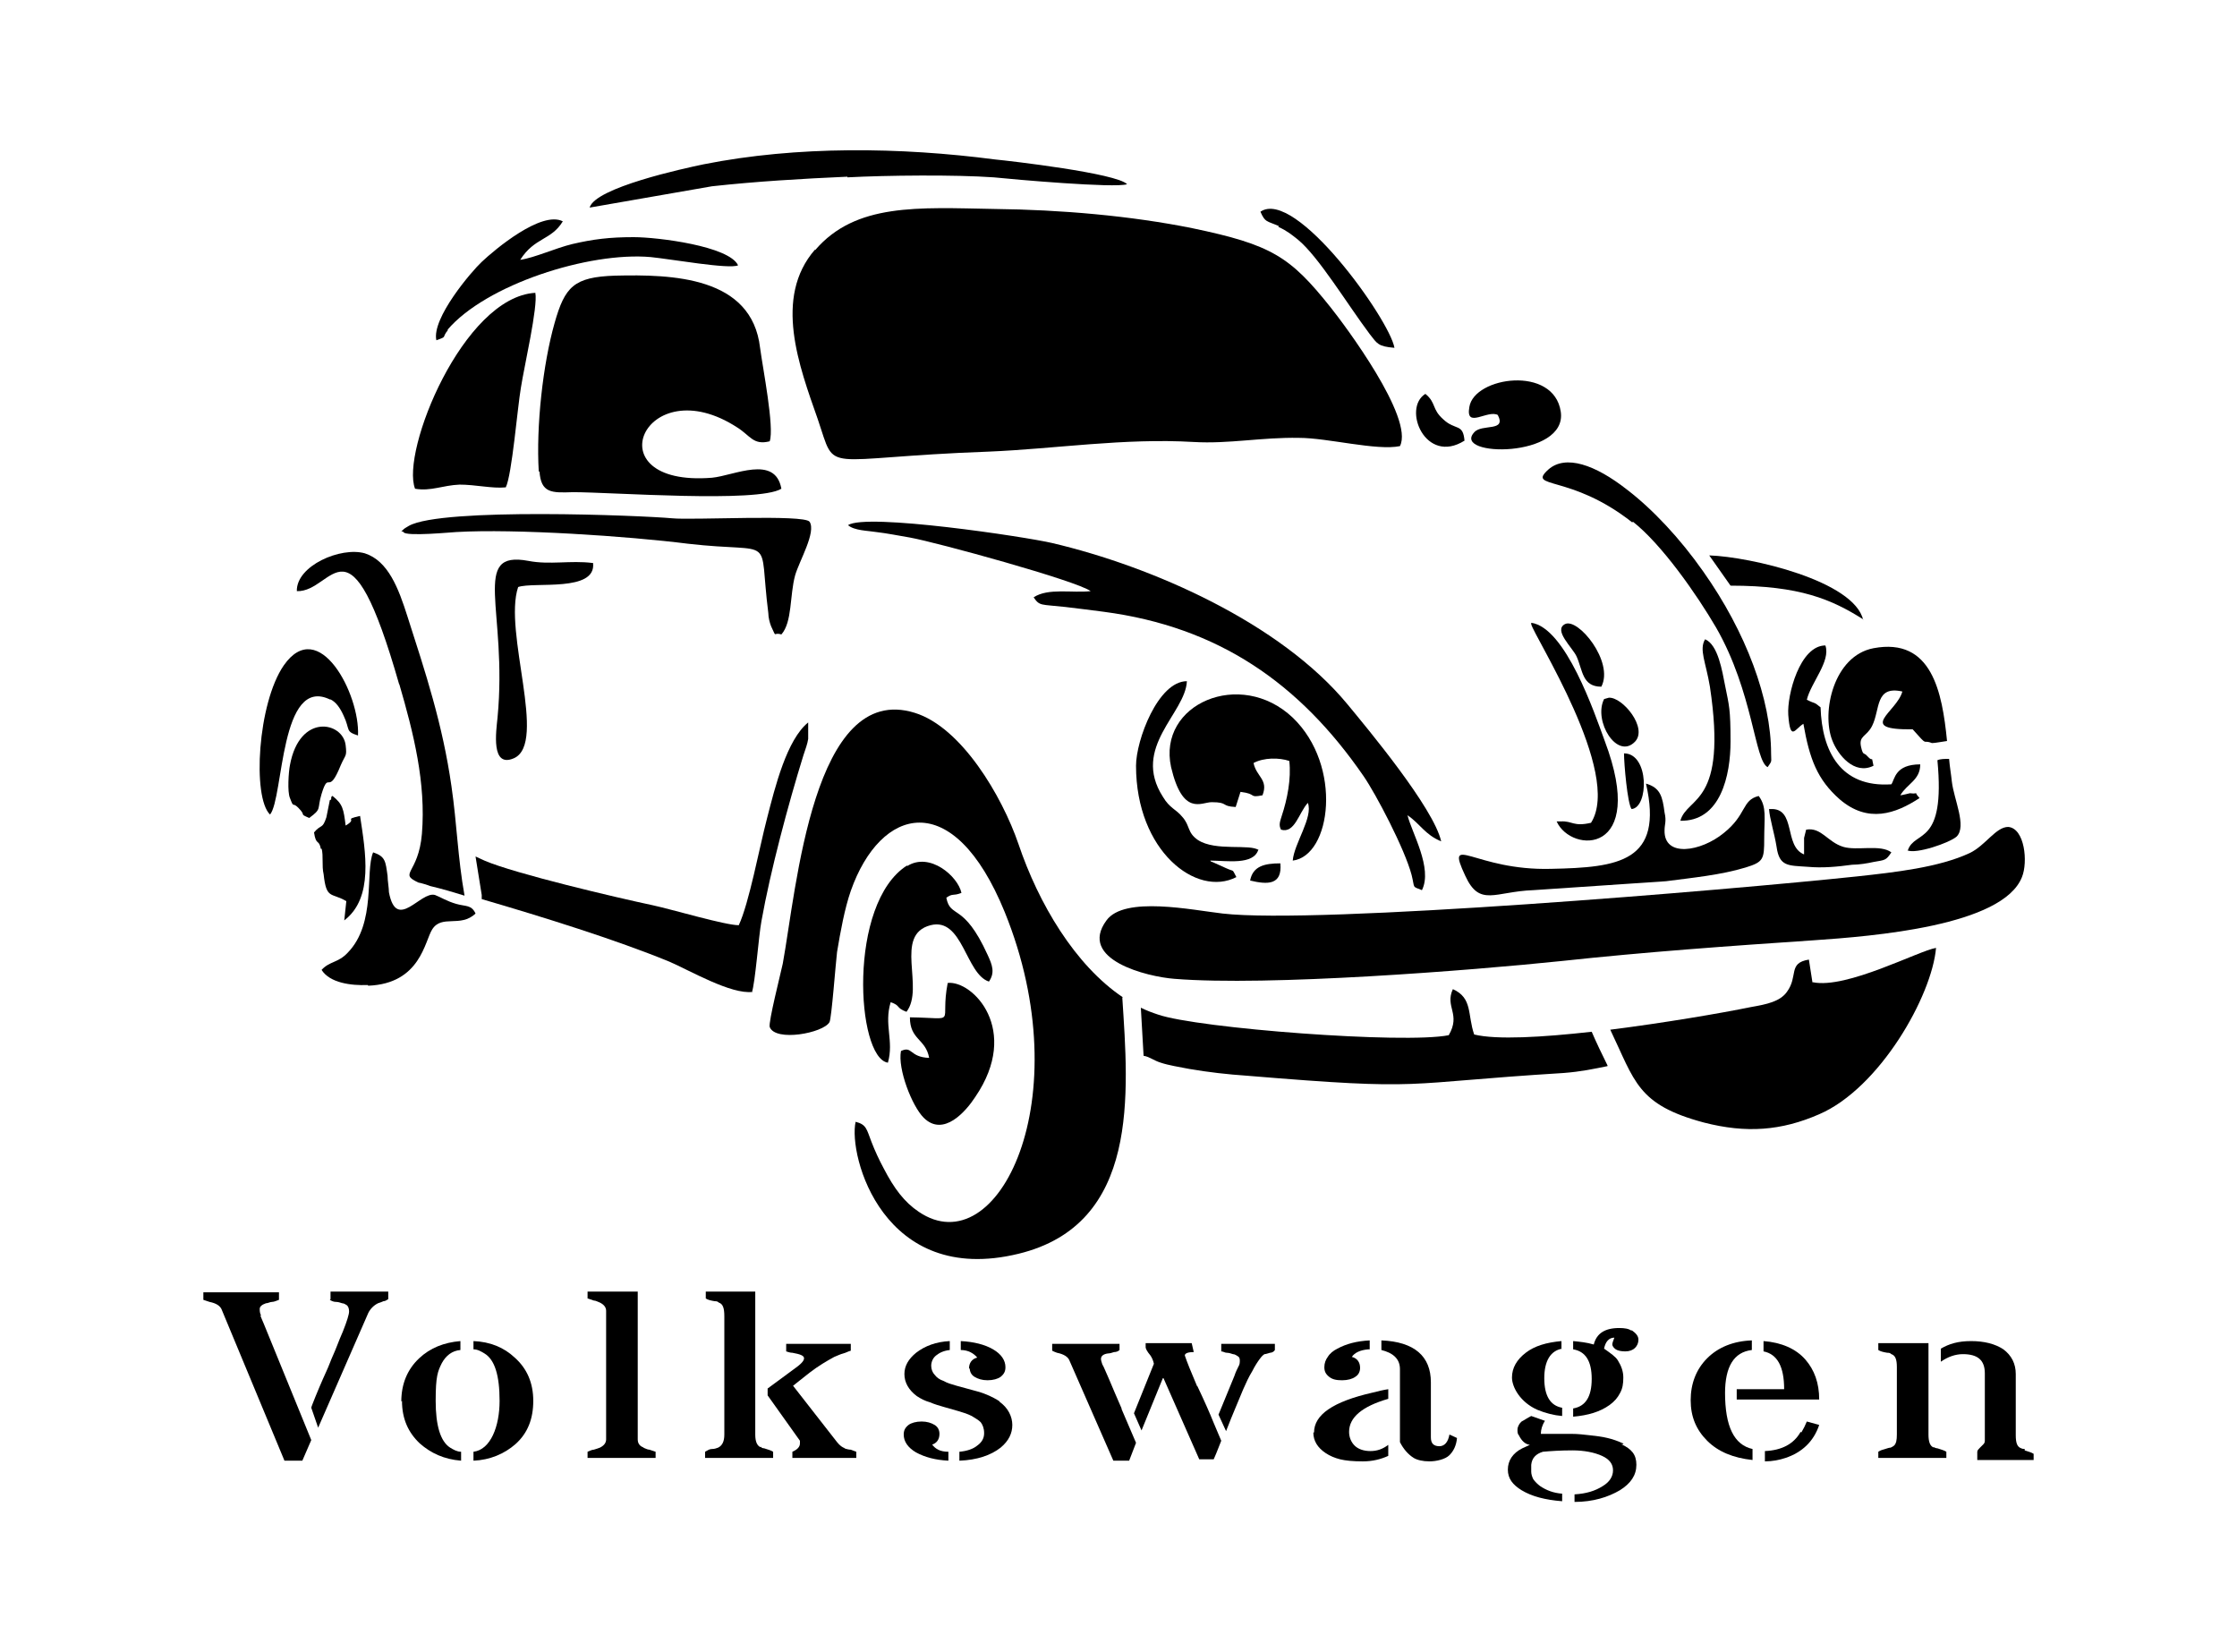 <?xml version="1.0" encoding="iso-8859-1"?>
<!-- Generator: Adobe Illustrator 28.5.0, SVG Export Plug-In . SVG Version: 9.03 Build 54727)  -->
<svg version="1.1" id="Livello_1" xmlns="http://www.w3.org/2000/svg" xmlns:xlink="http://www.w3.org/1999/xlink" x="0px" y="0px"
	 viewBox="0 0 935.435 690.797" style="enable-background:new 0 0 935.435 690.797;" xml:space="preserve">
<g id="Capa_1">
	<path d="M682.839,218.14c12.071,9.484,26.729,30.465,34.776,44.26c15.52,27.016,16.095,55.756,21.555,58.343
		c2.012-2.874,1.437-2.012,1.437-5.748c0-22.417-10.347-50.583-28.453-76.162l0,0c-9.484-13.508-20.98-25.866-31.902-34.201
		c-13.221-10.347-25.579-14.658-32.764-8.335c-9.197,8.335,9.197,1.724,35.063,22.13l0,0L682.839,218.14z"/>
	<path d="M612.425,184.514c-0.575-7.76-3.736-4.311-8.91-9.197l0,0c-4.886-4.311-2.874-6.898-7.473-10.634
		c-9.772,6.035,0,29.89,16.382,19.543l0,0L612.425,184.514z"/>
	<path d="M626.22,173.305c4.024,7.472-6.61,3.736-9.772,7.472c-9.484,10.347,39.087,10.921,36.213-8.622
		s-36.213-14.658-38.225-2.012l0,0c-1.724,9.484,7.76,0.862,12.071,3.449h-0.287V173.305z"/>
	<path d="M779.119,259.239c-3.736-16.382-47.134-26.441-64.378-27.016l8.91,12.646c29.028,0,42.248,5.748,55.469,14.083l0,0
		L779.119,259.239z"/>
	<path d="M766.186,309.535c2.299,6.035,9.197,14.658,17.244,10.634c-1.15-5.173,0.287-0.862-2.587-4.024
		c-1.437-1.724-1.724,0-2.587-3.736c-1.15-4.886,2.299-4.311,4.598-8.909c3.449-6.898,1.15-16.957,12.646-14.37
		c-2.299,8.622-19.543,16.095,4.311,15.807c6.898,7.76,3.736,4.024,8.047,5.748c1.437,0,4.024-0.575,6.323-0.862
		c-2.012-20.406-6.323-43.398-30.752-38.799l0,0C766.76,274.184,761.587,297.751,766.186,309.535L766.186,309.535z"/>
	<polygon points="714.74,232.51 714.74,232.51 714.74,232.51 	"/>
	<path d="M534.539,94.844c3.736,1.724,5.461,3.161,8.335,5.461c8.622,7.185,20.406,26.729,29.89,39.374
		c3.161,4.024,3.449,5.173,10.347,5.748c-2.012-11.784-41.386-66.965-56.044-56.906l0,0c2.012,4.598,2.587,3.736,7.76,6.035l0,0
		L534.539,94.844z"/>
	<path d="M187.068,137.955c16.095-18.969,59.205-32.764,85.071-30.465c8.622,0.862,32.764,5.173,36.5,3.449
		c-3.736-8.047-33.626-11.784-43.685-11.784c-10.059,0-16.957,0.862-25.579,2.874l0,0c-7.185,1.724-15.807,5.748-21.843,6.61
		c6.035-9.484,12.933-8.047,17.819-16.095c-8.91-4.598-28.453,11.784-33.914,16.957c-4.311,4.024-20.98,23.567-18.969,32.764
		c4.886-1.724,2.012-0.862,4.886-4.311l0,0H187.068z"/>
	<path d="M247.71,235.384c-9.197-1.15-17.819,0.862-26.729-0.862c-24.429-4.598-8.622,20.406-12.933,65.528
		c-0.575,5.748-2.874,21.268,6.898,16.957c14.083-6.323-4.598-52.882,1.724-71.563c6.61-2.299,32.764,2.299,31.327-10.059l0,0
		L247.71,235.384z"/>
	<path d="M121.252,319.881c-0.575,2.874-1.15,11.209,0,13.795c1.724,4.598,0.862,1.437,3.449,4.024c3.736,3.736,0,2.299,4.598,4.311
		c5.461-4.024,3.161-3.449,5.173-10.059c3.161-10.346,2.587,1.437,8.047-12.071c2.012-4.598,2.587-3.449,2.012-8.335l0,0
		C143.382,301.775,125.276,298.038,121.252,319.881z"/>
	<path d="M168.674,222.451c0.862,2.012,20.98,0,22.13,0c24.717-1.437,71.851,1.724,96.855,4.886
		c37.65,4.311,29.315-4.886,33.626,29.028c0,1.724,0.575,4.024,1.15,5.461c2.587,5.461,0.575,2.299,4.311,3.449
		c4.598-5.173,3.449-16.382,5.748-24.717c1.724-6.035,8.91-18.106,6.035-22.417c-2.299-3.161-49.146-0.575-57.481-1.437
		c-12.358-1.15-96.28-4.598-110.076,3.161c-2.874,1.724-1.437,0.862-3.161,2.299C167.812,222.164,168.674,222.164,168.674,222.451z"
		/>
	<path d="M354.337,74.151c16.382-0.862,45.122-1.15,61.217,0c8.335,0.862,50.583,4.598,55.756,2.874
		c-4.311-4.598-49.146-9.772-55.181-10.347c-39.662-5.173-82.772-5.748-121.859,2.012c-8.335,1.724-45.41,9.772-47.709,18.106
		l51.158-8.91c18.394-2.012,37.362-3.161,56.906-4.024h-0.287V74.151z"/>
	<path d="M797.513,355.519c3.736,1.724,17.819-3.161,20.693-5.748c4.311-4.311-1.15-15.52-2.012-22.992
		c-0.287-2.874-0.862-6.035-1.15-9.484l0,0c-1.724,0-3.736,0-4.886,0.575c3.449,36.213-9.484,29.028-12.358,37.65
		C797.8,355.519,797.513,355.519,797.513,355.519z"/>
	<polygon points="139.071,332.814 139.071,332.814 139.071,332.814 	"/>
	<path d="M225.58,196.872c0.575,9.484,5.173,9.197,14.083,8.91c16.095,0,77.312,4.598,87.083-1.437
		c-2.587-14.37-19.831-5.461-29.028-4.598c-50.296,4.024-28.166-46.272,10.634-20.98c5.461,3.449,6.61,7.472,13.508,5.748
		c2.012-5.748-2.874-30.465-4.024-39.087c-3.449-29.89-36.788-30.752-60.642-30.177c-17.244,0.575-20.98,4.598-25.292,19.831l0,0
		c-4.886,17.244-7.76,43.111-6.61,62.079h0.287L225.58,196.872z"/>
	<path d="M340.829,104.328c-17.532,20.118-6.61,48.859,1.15,70.989c8.047,23.567,0,16.095,71.563,13.508
		c27.591-1.15,56.618-5.748,85.646-4.024c14.658,0.862,28.453-2.012,43.973-1.724c12.071,0,32.477,5.461,42.248,3.449
		c6.036-11.784-23.28-50.87-29.028-58.055l0,0c-16.957-21.268-24.717-26.154-57.768-33.051c-25.579-5.173-55.181-7.76-82.772-8.047
		c-31.902-0.575-58.055-2.587-75.012,17.244l0,0L340.829,104.328z"/>
	<path d="M432.223,249.755c2.587,3.736,2.874,2.874,13.221,4.024c5.173,0.575,11.496,1.437,16.095,2.012
		c47.996,6.323,81.91,29.89,108.638,68.689c5.173,7.473,17.244,30.465,20.118,41.386c1.437,5.748,0,4.598,4.311,6.323
		c4.598-9.197-4.311-24.142-6.036-31.327c5.461,3.736,7.185,8.047,14.083,10.921c-3.161-14.083-31.04-47.422-39.087-57.193
		c-28.166-34.201-81.91-57.768-123.583-67.54l0,0c-10.921-2.587-77.886-12.646-85.359-7.472c2.587,2.299,8.335,2.299,11.784,2.874
		c4.886,0.575,8.909,1.437,14.083,2.299c11.209,2.012,69.839,18.106,75.587,22.417C448.318,248.03,438.258,245.731,432.223,249.755z
		"/>
	<path d="M540.574,300.05L540.574,300.05c-21.843-20.693-56.618-5.748-50.87,20.693c4.886,20.693,12.646,14.658,16.957,14.658
		c7.185,0,3.736,1.724,10.059,2.012l2.012-6.323c7.185,0.862,3.161,2.587,9.197,1.437c2.587-6.61-2.587-7.76-3.736-13.508
		c4.311-2.299,10.634-2.299,14.945-0.862c0.862,7.472-0.862,16.095-3.161,22.992c-0.575,2.012-1.437,3.736-0.287,5.748
		c5.748,1.724,7.472-7.185,11.209-11.209c2.299,6.035-5.748,16.957-6.323,24.142C556.669,357.818,561.554,320.168,540.574,300.05
		L540.574,300.05L540.574,300.05z"/>
	<path d="M526.491,355.519c-3.736-2.874-18.106,0.575-25.579-4.311l0,0c-4.598-3.161-3.161-6.035-6.61-9.772
		c-2.587-3.161-5.173-3.449-8.047-8.335c-13.221-20.693,9.484-34.776,10.059-48.284c-12.071,0-21.268,24.717-21.268,35.351
		c0,35.638,25.292,55.181,41.961,46.559c-2.012-3.736-0.575-2.012-4.311-3.736l-5.748-2.587c0,0-0.575,0-0.862-0.575
		c6.898,0,18.106,2.012,20.118-4.598l0,0L526.491,355.519z"/>
	<path d="M572.763,564.174v-3.736c-5.461,0.287-9.772,1.437-13.508,3.449l0,0c-1.724,0.862-3.161,2.012-4.024,3.449
		c-0.862,1.15-1.437,2.587-1.437,4.311c0,1.724,0.575,2.874,2.012,4.024s3.161,1.437,5.461,1.437s4.311-0.575,5.461-1.437
		c1.437-0.862,2.012-2.299,2.012-3.736c0-2.299-1.15-4.024-3.449-4.599c1.15-1.724,3.449-2.874,6.898-3.161L572.763,564.174
		L572.763,564.174z"/>
	<path d="M672.205,445.476c-2.299-4.598-4.886-10.059-6.61-14.083c-20.693,2.299-39.662,3.449-49.146,1.15
		c-2.874-8.335-0.575-15.232-8.91-18.969c-3.449,7.473,3.449,10.347-1.724,19.256c-18.681,3.736-104.902-2.874-121.572-8.622l0,0
		c-2.587-0.862-4.886-1.724-7.185-2.874l1.15,20.118c2.299,0.287,4.311,2.012,7.185,2.874c3.449,1.15,7.473,1.724,11.784,2.587
		c8.335,1.437,16.095,2.299,24.429,2.874c76.162,6.323,62.367,3.161,132.206-1.15c7.473-0.575,12.646-1.724,18.394-2.874l0,0
		L672.205,445.476z"/>
	<path d="M776.532,366.44c-54.319,5.748-225.612,20.118-265.273,15.52c-12.646-1.437-41.099-7.473-48.571,2.874
		c-12.071,16.382,16.957,23.567,28.453,24.429c39.087,3.161,123.583-3.449,162.096-7.472c34.488-3.736,70.701-6.323,104.902-8.622
		c25.292-1.724,79.323-6.035,87.371-26.441c2.587-6.323,1.15-20.406-5.748-20.98l0,0c-5.173,0-9.484,7.76-16.095,10.921
		C810.733,362.704,792.339,364.716,776.532,366.44z"/>
	<path d="M535.401,360.98c-6.61,0-11.496,1.15-12.646,7.185C529.94,369.889,536.263,370.177,535.401,360.98z"/>
	<path d="M652.949,564.174v-3.449c-6.323,0.575-11.209,2.012-14.945,4.886c-3.736,2.874-5.748,6.323-5.748,10.346
		c0,4.024,3.449,10.347,10.634,13.508c3.449,1.437,6.898,2.299,10.347,2.587v-3.449c-4.886-0.862-7.473-4.886-7.473-12.358l0,0
		c0-7.185,2.587-11.496,7.473-12.358h-0.287V564.174z"/>
	<path d="M672.78,291.716l-2.012,0.575c-4.598,9.197,5.461,25.579,12.933,17.819C689.162,304.361,678.528,291.428,672.78,291.716z"
		/>
	<path d="M612.712,366.153c6.036,13.221,12.358,6.61,28.453,6.035l55.469-3.736c10.921-1.437,22.992-2.587,33.339-5.748
		c7.473-2.299,7.76-3.449,7.76-12.071s1.15-13.221-2.299-17.819c-7.185,1.724-4.886,7.76-14.658,15.52l0,0
		c-9.484,7.76-25.004,10.347-24.717-1.15c0-2.587,0.862-3.736,0-7.473c-0.862-6.61-1.724-10.346-7.76-12.071
		c7.472,32.764-11.496,35.063-39.662,35.638C616.736,364.141,604.09,347.759,612.712,366.153L612.712,366.153L612.712,366.153z"/>
	<path d="M702.382,343.161c17.244,0.575,21.268-19.256,21.268-33.051c0-13.795-0.575-14.945-2.299-23.567
		c-1.15-5.748-2.874-16.957-8.335-19.256c-2.587,4.311,0.287,9.484,2.012,19.831c7.472,49.721-9.484,45.697-12.358,56.044l0,0
		H702.382z"/>
	<path d="M763.312,269.873c-10.634,0-16.095,20.693-15.52,29.028c0.862,11.496,2.874,5.748,6.323,3.736
		c2.587,14.658,5.748,23.28,15.232,31.614c11.784,10.059,23.28,6.035,33.339-0.575c-3.161-3.449,0.575-1.437-4.024-2.012
		c0,0-3.449,0.862-4.024,0.862c2.874-4.886,8.335-6.323,8.335-12.933c-10.634,0-10.634,6.323-12.071,8.335l0,0
		c-21.268,1.437-29.028-13.795-29.603-32.189c-3.161-2.587-1.724-1.15-5.748-3.161C757.276,285.393,765.611,276.483,763.312,269.873
		L763.312,269.873L763.312,269.873z"/>
	<path d="M682.264,338.275c7.185-0.575,7.472-23.28-3.161-23.28C679.102,319.306,680.539,335.976,682.264,338.275z"/>
	<path d="M640.303,260.963c0.862,4.598,38.225,62.367,25.004,83.06c-7.473,1.724-7.76-0.862-12.646-0.575h-1.724
		c6.035,13.508,38.225,14.37,20.118-33.626c-4.311-11.784-16.382-47.422-30.752-49.433V260.963z"/>
	<path d="M739.745,338.275c0.287,4.024,2.299,10.347,3.161,15.807c1.15,8.335,4.886,7.76,12.933,8.335
		c6.323,0.575,12.358,0,18.681-0.862c2.874,0,6.323-0.575,8.909-1.15c4.886-0.862,5.173-0.575,7.473-4.024
		c-4.599-3.449-14.37-0.575-20.118-2.299l0,0c-6.61-2.012-9.197-8.335-15.52-7.185l-0.862,3.449v6.898
		c-8.622-3.449-3.161-19.543-14.083-18.969H739.745L739.745,338.275z"/>
	<path d="M654.386,260.963L654.386,260.963c-4.886,2.587,3.161,9.772,4.886,13.508c2.587,5.748,2.299,12.646,10.347,12.646
		C675.079,276.771,659.846,258.089,654.386,260.963z"/>
	<path d="M191.954,202.62c7.185,0,13.795,1.724,19.543,1.15c2.587-5.173,4.886-33.339,6.323-41.673l0,0
		c1.437-9.197,7.185-33.914,6.035-39.662c-30.177,1.724-56.331,66.39-50.296,81.91c6.61,1.15,11.496-1.437,18.681-1.724l0,0
		L191.954,202.62z"/>
	<path d="M602.078,604.698c-2.587,0-3.736-1.15-3.736-3.736v-22.992c0-10.921-6.898-16.957-20.693-17.532v4.024
		c2.299,0.575,4.311,1.437,5.748,2.874c1.437,1.437,2.012,3.161,2.012,5.173v30.465c1.437,2.874,3.449,5.173,5.748,6.61
		c1.437,0.862,3.736,1.437,6.61,1.437c2.874,0,6.61-0.862,8.335-2.587c1.724-1.724,2.874-4.024,3.161-7.185l-3.161-1.437
		c-0.575,3.161-2.012,4.886-4.311,4.886H602.078z"/>
	<path d="M549.196,598.95L549.196,598.95c0,3.449,1.724,6.323,5.173,8.622c1.724,1.15,3.736,2.012,6.035,2.587
		c2.299,0.575,5.461,0.862,9.484,0.862s7.473-0.862,10.634-2.299v-4.599c-2.299,1.724-4.598,2.587-7.472,2.587
		s-5.173-0.862-6.61-2.299s-2.299-3.449-2.299-5.748c0-6.035,5.461-10.634,16.382-13.795v-4.024
		c-2.012,0.287-4.311,0.862-6.61,1.437c-16.382,3.736-24.429,9.197-24.429,16.669l0,0L549.196,598.95z"/>
	<path d="M134.473,354.657c0.862,3.449,0,7.185,0.862,10.921c1.15,10.634,3.161,7.472,9.484,11.209l-0.862,8.047
		c12.358-9.484,8.91-28.453,6.61-43.685c-7.472,1.724-0.575,0.862-6.035,4.024c-0.862-6.898-1.15-8.909-5.461-12.358
		c0,0-0.575,0-0.575,0.862s0,0.575-0.575,0.862l-1.437,7.185c-1.724,5.173-2.012,2.587-5.173,6.323
		c0.862,5.748,2.012,2.587,2.874,6.898h0.287L134.473,354.657z"/>
	<path d="M678.815,603.548c-2.012-0.862-4.024-1.724-6.61-2.299c-2.299-0.575-4.886-0.862-7.472-1.15
		c-2.587-0.287-4.886-0.575-7.473-0.575h-12.933c0-1.724,0.575-3.736,1.724-5.461l-5.748-2.012l0,0
		c-1.724,0.862-2.874,1.724-4.024,2.299c-0.575,0.575-0.862,0.862-1.15,1.437c-0.287,0.575-0.575,1.15-0.575,2.012
		c0,0.862,0,1.724,0.575,2.299c1.15,2.299,2.587,3.736,4.598,4.024l0,0c-1.15,0.575-2.012,0.862-3.161,1.437
		c-4.024,2.012-6.035,5.173-6.035,8.909c0,3.736,2.012,6.323,5.748,8.622c4.311,2.587,9.772,4.024,16.957,4.598v-3.161
		c-3.736-0.287-6.61-1.437-9.197-3.161c-1.15-0.862-2.012-1.724-2.874-2.874c-0.575-1.15-0.862-2.299-0.862-3.161v-2.874
		c0.287-2.874,2.012-4.598,4.886-5.461c3.161-0.287,7.472-0.575,12.358-0.575s9.197,0.862,12.358,2.299
		c3.161,1.437,4.598,3.449,4.598,6.036c0,2.587-1.437,4.886-4.311,6.61c-3.161,2.012-6.898,3.161-11.784,3.449v3.161
		c7.76,0,14.083-2.012,18.969-4.886c4.599-2.874,6.898-6.323,6.898-10.634c0-4.311-2.012-6.61-6.323-8.622h0.862V603.548z"/>
	<path d="M469.01,588.891c-2.012-4.599-3.736-8.622-5.173-12.071c-1.437-3.161-2.299-5.461-2.874-6.323
		c-0.287-0.862-0.575-1.724-0.575-2.299c0-1.15,0.862-2.012,2.874-2.299c0.862,0,1.724-0.287,2.587-0.575
		c0.862,0,1.724-0.287,2.299-0.862v-2.587h-28.166v2.874c0.575,0.287,1.15,0.575,2.012,0.862c2.874,0.575,4.598,1.724,5.173,3.161
		l18.394,41.961h6.61l2.874-7.473c-2.012-4.598-4.024-9.484-6.035-14.083l0,0L469.01,588.891z"/>
	<path d="M376.754,439.441c-1.437,7.473,4.598,22.992,9.484,27.878c8.335,8.335,17.819-2.874,21.555-8.622
		c19.256-28.166-1.15-48.859-11.496-47.709l0,0c-3.449,17.819,4.886,14.658-15.807,14.37c0,9.484,6.61,8.91,8.047,16.957
		C380.203,442.027,381.64,437.142,376.754,439.441L376.754,439.441L376.754,439.441z"/>
	<path d="M500.625,579.694c-2.587-6.035-4.311-10.346-5.173-12.933c0-0.862,1.15-1.437,3.736-1.437l-0.862-3.736H479.07v1.724
		c0,0.575,0.575,1.724,2.012,3.449c0.575,0.862,1.15,2.012,1.437,3.449l-8.335,20.693l3.161,7.185l8.91-21.843h0.287l14.945,33.914
		h6.035c1.437-3.161,2.299-5.748,3.161-7.76l-3.161-7.473c-1.724-4.311-4.024-9.484-6.898-15.52l0,0L500.625,579.694z"/>
	<path d="M682.264,556.414c-1.15-0.862-2.874-1.15-5.173-1.15l0,0c-6.036,0-9.484,2.299-10.634,6.898
		c-2.874-0.862-5.748-1.15-8.622-1.437v3.449c5.173,0.862,7.76,4.886,7.76,12.358c0,7.472-2.587,11.496-7.76,12.358v3.449
		c6.323-0.575,11.209-2.012,15.232-4.886c2.012-1.437,3.449-3.161,4.311-4.886c1.15-2.012,1.437-4.024,1.437-6.61
		c0-2.587-0.862-4.886-2.299-7.185c-0.862-1.437-2.874-2.874-5.748-4.886c0.575-2.874,2.012-4.598,4.311-4.598
		c-0.575,1.437-0.862,2.299-0.862,2.874s0.575,1.437,1.437,2.012c0.862,0.575,2.299,0.862,4.024,0.862
		c1.724,0,3.161-0.575,4.024-1.437c0.862-0.862,1.437-2.012,1.437-3.449c0-1.437-0.862-2.587-2.874-4.024l0,0L682.264,556.414z"/>
	<path d="M510.684,561.875v3.161c0.862,0,1.437,0.575,2.299,0.575c0.862,0,1.724,0.287,2.587,0.575c0.862,0,1.437,0.575,2.012,0.862
		c0.575,0.287,0.862,0.862,0.862,1.724s0,1.724-0.575,2.587c-0.575,1.15-1.15,2.299-1.724,4.024l-6.61,16.095l3.161,6.898
		c2.874-7.473,5.461-13.221,7.185-17.532c1.15-2.587,2.299-5.173,3.736-7.472c1.15-2.299,2.299-4.024,3.161-5.173
		c0.862-1.15,1.437-1.724,2.012-2.012c0.575,0,1.15-0.287,2.299-0.575c0.862,0,1.724-0.575,2.012-1.15v-2.587H510.684z"/>
	<path d="M808.721,605.273c-1.724-0.575-2.299-2.587-2.299-5.461l0,0v-38.225h-20.98v2.874c0.862,0.575,2.012,0.862,3.736,1.15
		c0.575,0,1.15,0,1.724,0.575c1.724,0.575,2.299,2.299,2.299,5.461v28.166c0,2.299-0.287,3.736-1.15,4.598
		c-0.287,0.287-0.862,0.575-1.437,0.862c-0.575,0-1.437,0.287-2.299,0.575c-1.15,0.287-2.012,0.575-2.874,1.15v2.587h28.453v-2.587
		c-0.862-0.575-2.012-0.862-3.736-1.437c-0.575,0-1.15-0.287-1.724-0.575l0,0L808.721,605.273z"/>
	<path d="M846.946,605.847c-0.575,0-1.15,0-1.724-0.287c-1.724-0.575-2.299-2.299-2.299-5.461v-25.579
		c0-4.311-1.724-7.76-5.173-10.346c-3.449-2.299-8.047-3.449-13.508-3.449c-5.461,0-9.197,1.15-12.646,3.161v5.461
		c2.874-2.012,6.035-3.161,9.197-3.161c6.323,0,9.197,2.587,9.197,8.047v27.878c0,0.575,0,1.15-0.575,1.724
		c-0.575,0.575-0.862,0.862-1.437,1.437c-0.575,0.575-1.15,1.15-1.15,1.724v3.449h23.567v-2.587
		c-0.862-0.575-2.012-0.862-3.736-1.437v-0.575L846.946,605.847z"/>
	<path d="M757.851,410.413l-1.437-9.197c-8.91,1.437-4.311,6.898-9.197,13.508l0,0c-2.874,4.024-8.335,5.173-14.945,6.323
		c-12.646,2.587-36.213,6.61-58.918,9.484c10.347,21.555,11.209,31.327,39.087,38.799c17.819,4.598,32.477,3.449,48.284-3.449
		c25.292-10.921,47.134-49.433,48.859-69.552c-7.185,1.15-37.362,17.244-51.445,14.37h-0.287L757.851,410.413z"/>
	<polygon points="737.445,560.725 737.445,560.725 737.445,560.725 	"/>
	<path d="M737.445,560.725v4.311c5.748,1.15,8.622,6.323,8.622,15.807h-19.831v4.311h34.488c0-6.898-2.012-12.358-5.748-16.669
		C750.953,563.887,744.918,561.3,737.445,560.725z"/>
	<path d="M752.965,598.662c-2.874,5.173-8.047,7.76-14.945,8.047l0,0v4.311c3.161,0,6.036-0.575,8.622-1.437
		c6.898-2.299,11.784-6.898,14.083-13.795l-5.173-1.437c-0.575,1.437-1.437,3.161-2.299,4.599l0,0L752.965,598.662z"/>
	<path d="M721.351,582.568c0-11.209,3.736-17.244,11.209-18.106v-4.024c-7.76,0.287-14.083,2.874-18.681,7.472
		c-4.598,4.599-6.898,10.634-6.898,17.532c0,6.898,2.299,12.358,6.898,16.957c4.598,4.598,10.921,7.185,18.969,8.047v-4.599l0,0
		c-7.76-1.724-11.496-9.484-11.496-23.567l0,0V582.568z"/>
	<path d="M379.341,361.842L379.341,361.842c-25.004,15.807-21.268,80.473-8.047,82.485c2.587-9.197-1.724-15.807,1.15-25.292
		c4.311,1.437,2.012,2.299,6.61,4.024c7.76-10.059-5.461-32.189,10.059-36.213c13.508-3.449,14.658,20.406,24.429,23.567
		c2.587-3.736,1.437-6.898-0.575-11.209c-10.059-22.13-15.52-14.945-17.244-23.854c2.874-2.012,2.587-0.575,6.323-2.012
		c-1.437-6.898-13.221-17.244-22.705-11.209l0,0V361.842z"/>
	<path d="M197.989,560.438v3.736c1.724,0,3.161,0.862,4.598,1.724c4.311,2.587,6.323,9.197,6.323,19.831
		s-3.736,20.406-10.921,21.268v3.736c6.898-0.287,12.933-2.874,17.532-6.898c5.173-4.599,7.472-10.634,7.472-18.106
		s-2.587-13.508-7.76-18.106c-4.598-4.311-10.347-6.61-17.244-6.898l0,0L197.989,560.438z"/>
	<path d="M109.181,550.091c-0.575-1.15-0.575-2.012-0.575-2.874c0-0.862,0.862-1.724,2.587-2.299c0.862,0,1.724-0.575,2.587-0.575
		s2.012-0.575,2.874-0.862v-3.161H85.039v3.161c0.862,0.287,1.724,0.575,2.587,0.862c2.874,0.575,4.598,1.724,5.173,3.449
		l26.154,62.941h7.472l3.736-8.622l-19.831-48.571c-0.575-1.437-1.15-2.587-1.437-3.449
		C108.894,550.091,109.181,550.091,109.181,550.091z"/>
	<polygon points="130.449,602.111 130.449,602.111 130.449,602.111 	"/>
	<path d="M168.099,585.729c0,7.473,2.587,13.221,7.472,17.819c4.598,4.024,10.059,6.61,17.244,7.185v-3.736
		c-1.724,0-3.161-0.862-4.598-1.724c-4.024-2.587-6.035-9.197-6.035-19.543s0.862-12.358,2.587-15.807
		c1.724-3.161,4.311-5.173,7.76-5.461v-3.736c-6.898,0.575-12.646,2.874-17.244,7.185c-4.886,4.598-7.472,10.634-7.472,18.106l0,0
		L168.099,585.729z"/>
	<path d="M137.922,543.481c0.862,0.575,1.724,0.862,2.587,0.862c0.862,0,1.724,0.287,2.587,0.575c0.862,0,1.437,0.575,2.012,0.862
		c0.575,0.575,0.862,1.437,0.862,2.587s-0.862,4.024-2.587,8.335c-0.862,2.012-1.724,4.024-2.587,6.323s-2.012,4.598-2.874,6.898
		c-0.862,2.299-2.012,4.599-2.874,6.61c-0.862,2.012-2.012,4.599-3.161,7.473s-1.724,4.311-1.724,4.598l2.874,8.335l20.98-47.996
		c0.862-1.724,2.299-3.161,4.024-4.024c0.862-0.287,1.724-0.575,2.299-0.862c0.862,0,1.437-0.575,2.012-0.862v-3.161h-24.142v3.161
		l0,0L137.922,543.481z"/>
	<path d="M154.016,412.138c21.843-0.862,23.567-18.681,26.729-23.567c4.024-6.323,11.784-0.575,18.106-6.61
		c-1.724-3.736-4.024-2.874-8.047-4.024c-4.024-1.15-6.61-2.874-8.91-3.736c-6.035-1.724-16.095,15.52-19.256-1.15
		c0-1.724-0.575-4.886-0.575-6.898c-0.862-6.035-0.862-8.047-6.035-9.772c-3.449,8.047,1.437,29.603-10.634,41.961
		c-4.024,4.311-7.472,3.449-10.921,7.185c3.449,5.461,12.358,6.61,19.256,6.323l0,0L154.016,412.138z"/>
	<path d="M137.922,292.29c2.587,1.15,4.311,3.736,5.748,6.898c2.874,6.035,0.575,6.61,6.035,8.335
		c0.862-17.244-16.382-50.296-31.04-29.315c-10.921,15.807-13.221,55.181-5.748,62.367c5.748-6.898,4.024-58.63,25.291-47.996l0,0
		L137.922,292.29z"/>
	<path d="M166.949,285.967c6.035,20.693,11.209,41.386,9.484,62.654c-1.437,16.957-10.059,16.382-1.437,20.406
		c0.575,0,4.311,1.15,4.886,1.437c4.886,1.15,9.772,2.587,14.37,4.024c-2.874-16.095-3.161-29.89-5.461-45.697
		c-3.736-26.154-10.921-47.709-18.394-70.989l0,0c-3.736-11.784-8.047-23.28-17.819-26.441c-10.059-2.874-28.74,5.173-28.453,15.807
		c15.52,0.575,21.555-35.351,42.823,39.087l0,0V285.967z"/>
	<path d="M314.387,415.012c1.437-4.024,2.874-23.854,4.024-29.89c3.736-20.98,11.209-48.859,17.532-69.264
		c0.862-2.587,1.724-4.886,2.012-6.898v-6.898c-8.91,7.185-13.795,26.729-17.244,40.236c-3.161,12.071-7.473,35.351-11.784,44.548
		c-5.748,0-27.878-6.61-35.925-8.335c-14.945-3.161-57.768-13.221-70.414-18.681c-1.15-0.575-2.587-1.15-3.736-1.724l2.587,16.095
		v1.724c25.579,7.472,56.044,16.957,78.461,26.154c8.622,3.736,25.866,13.795,34.776,12.646l0,0L314.387,415.012z"/>
	<path d="M269.265,605.273c-1.724-0.575-2.587-1.724-2.587-3.449v-61.792h-20.98v2.874c0.862,0.287,1.724,0.575,2.587,0.862
		c0.862,0,1.724,0.575,2.587,0.862c1.724,0.862,2.587,2.012,2.587,3.449v53.744c0,1.437-0.862,2.587-2.587,3.449
		c-0.862,0.287-1.437,0.575-2.587,0.862c-0.862,0-1.724,0.575-2.587,0.862v2.587h28.453v-2.587
		c-0.862-0.287-1.724-0.575-2.587-0.862c-0.862,0-1.724-0.575-2.587-0.862C268.978,605.273,269.265,605.273,269.265,605.273z"/>
	<path d="M389.4,604.123c2.299-0.575,3.449-2.299,3.449-4.598l0,0c0-1.437-0.575-2.874-2.012-3.736
		c-1.437-0.862-3.161-1.437-5.461-1.437s-4.311,0.575-5.461,1.437c-1.437,1.15-2.012,2.299-2.012,4.024
		c0,2.874,1.724,5.461,5.173,7.473c3.736,2.012,8.047,3.161,13.508,3.449v-3.736c-3.449,0-5.461-1.15-6.898-3.161l0,0L389.4,604.123
		z"/>
	<path d="M405.494,571.934c0,1.437,0.575,2.874,2.012,3.736c1.437,0.862,3.161,1.437,5.461,1.437s4.311-0.575,5.461-1.437
		c1.437-1.15,2.012-2.299,2.012-4.024c0-2.874-1.724-5.461-5.173-7.472l0,0c-3.449-2.012-8.047-3.161-13.508-3.449v3.736
		c3.161,0,5.461,1.437,6.898,3.161c-2.299,0.575-3.449,2.299-3.449,4.598h0.287V571.934z"/>
	<path d="M418.14,586.017c-1.724-1.15-3.449-2.012-5.461-2.874l0,0c-2.012-0.862-4.024-1.437-6.323-2.012
		c-2.012-0.575-4.311-1.15-6.323-1.724c-2.012-0.575-4.024-1.15-5.461-2.012c-1.724-0.575-2.874-1.437-3.736-2.587
		c-0.862-0.862-1.437-2.299-1.437-3.736s0.575-3.161,2.012-4.311s3.161-2.012,5.748-2.299v-3.736
		c-5.748,0.287-10.347,2.012-14.083,4.886c-3.161,2.587-4.886,5.461-4.886,8.91c0,3.449,1.724,6.61,5.173,9.197
		c1.724,1.15,3.449,2.012,5.461,2.587c2.012,0.862,4.024,1.437,6.035,2.012c2.012,0.575,4.024,1.15,6.035,1.724
		c2.012,0.575,3.736,1.15,5.461,2.012c1.437,0.862,2.874,1.724,3.736,2.587c0.862,1.15,1.437,2.587,1.437,4.599
		c0,2.012-0.862,3.736-2.874,5.173c-1.724,1.437-4.311,2.299-7.472,2.587v3.736c7.472-0.287,13.221-2.299,17.244-5.461
		c3.449-2.874,4.886-6.035,4.886-9.484s-1.724-7.185-5.461-9.772l0,0H418.14z"/>
	<path d="M469.585,417.023c-20.118-13.508-35.351-39.374-43.685-64.091c-6.898-20.118-23.854-48.859-43.398-54.894l0,0
		c-42.536-13.221-49.433,73.575-55.181,104.902c-0.862,4.024-6.035,24.429-5.461,26.441c2.299,6.323,22.417,2.587,25.004-2.012
		c0.862-1.437,2.587-24.717,3.161-29.315c1.437-8.622,3.161-18.106,5.748-25.579c12.358-35.063,42.823-43.973,64.378,8.909
		c31.614,77.886-2.874,147.725-35.925,125.308c-6.035-4.024-10.347-9.772-14.658-18.106c-2.012-3.736-3.736-7.473-5.173-11.209
		c-2.012-5.173-2.012-7.185-6.61-8.335c-3.161,14.083,11.496,68.977,68.115,55.181c50.87-12.358,45.985-67.252,43.398-107.202
		L469.585,417.023L469.585,417.023z"/>
	<path d="M318.411,605.273c-1.724-0.575-2.587-2.299-2.587-5.461l0,0v-59.78h-20.693v2.874c0.862,0.575,2.012,0.862,3.736,1.15
		c0.575,0,1.15,0,1.724,0.575c1.724,0.575,2.299,2.299,2.299,5.748v49.433c0,2.874-0.862,4.598-2.587,5.461
		c-0.862,0.287-1.437,0.575-2.587,0.575c-1.15,0-1.724,0.575-2.874,1.15v2.587h28.453v-2.587c-0.862-0.575-2.012-0.862-3.736-1.437
		c-0.575,0-1.15-0.287-1.724-0.575h0.575V605.273z"/>
	<path d="M353.474,605.56c-1.15-0.287-2.299-1.15-3.449-2.587l-18.394-23.567l6.898-5.461c3.736-2.874,7.185-4.886,10.346-6.61
		c1.437-0.575,2.587-1.15,3.736-1.437s2.012-0.862,3.161-1.15v-2.874h-27.016v3.161c0.862,0.287,1.724,0.575,2.587,0.575
		c3.161,0.575,4.886,1.15,4.886,2.299s-1.437,2.587-4.311,4.598l-10.921,8.047v2.874l13.508,18.969c0,0.287,0,0.862,0,1.15
		c0,1.437-1.15,2.587-3.161,3.449v2.587h26.729v-2.587c-0.862-0.287-1.437-0.575-2.299-0.862c-0.862,0-1.724-0.287-2.874-0.575
		h0.287L353.474,605.56z"/>
</g>
</svg>
